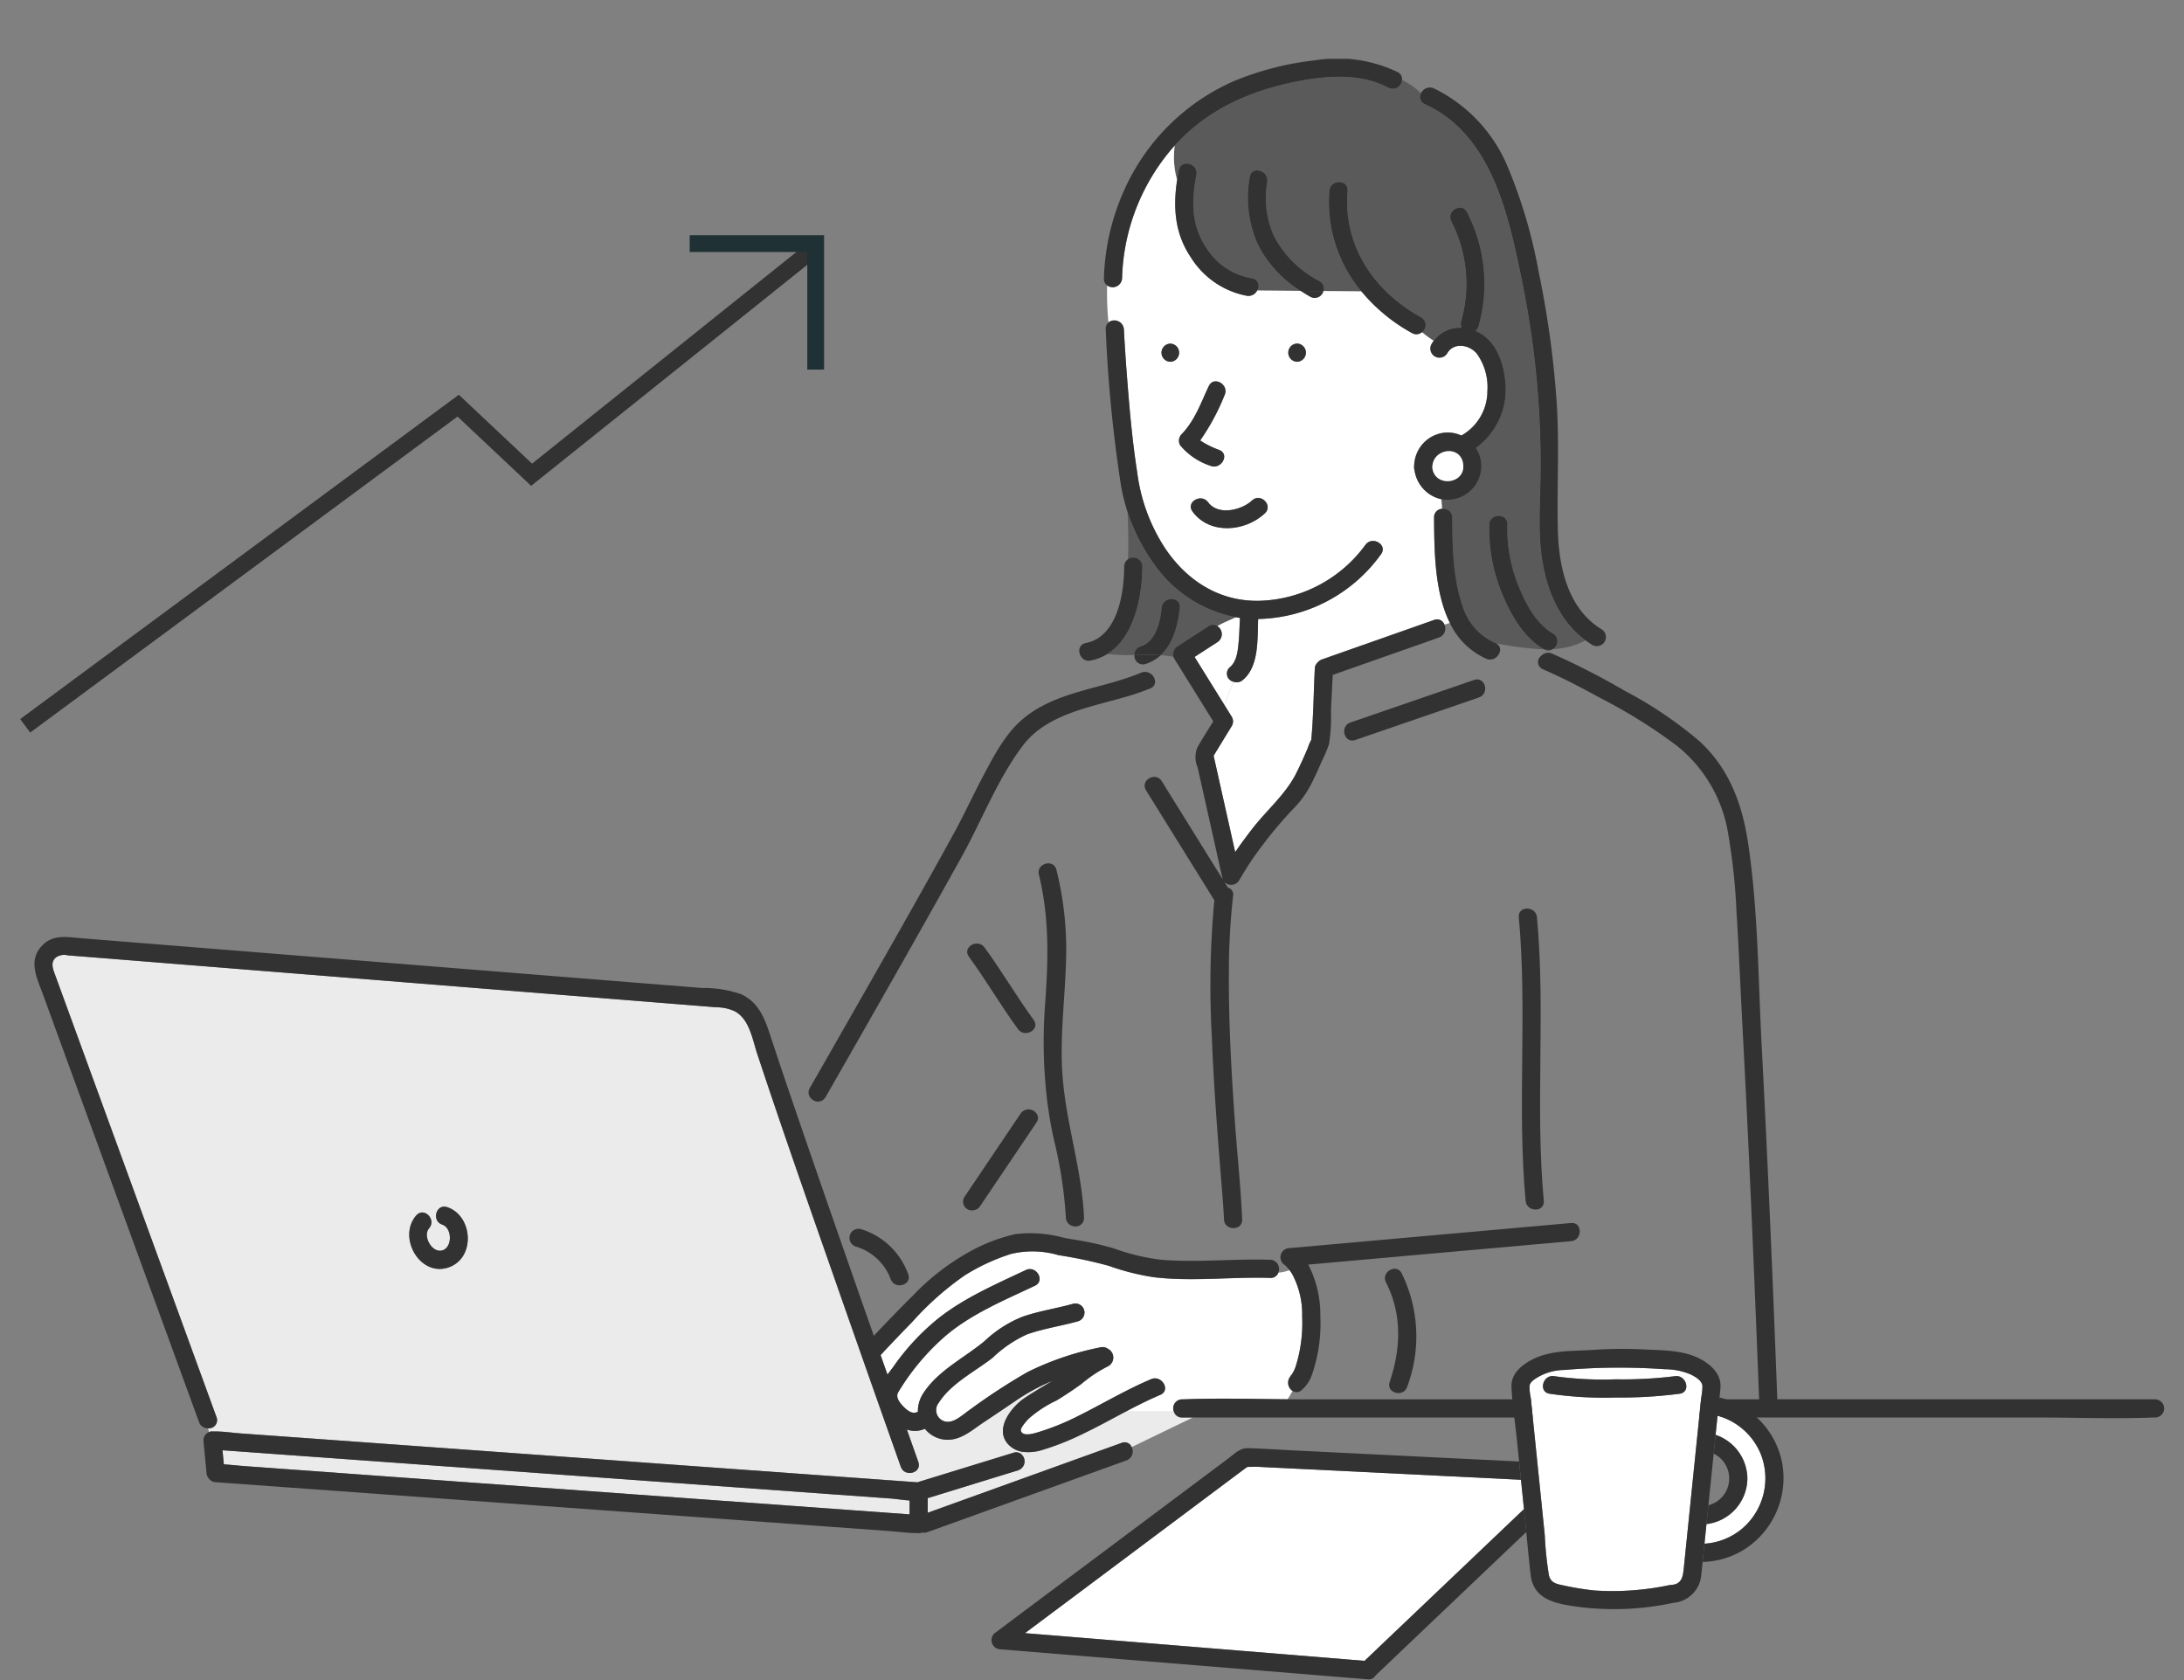 <svg xmlns="http://www.w3.org/2000/svg" xmlns:xlink="http://www.w3.org/1999/xlink" width="260" height="200" viewBox="0 0 260 200">
  <rect x="0" y="0" width="260" height="200" fill="#808080" stroke="none"/>
  <defs>
    <clipPath id="clip-path">
      <rect id="Rectangle_18325" data-name="Rectangle 18325" width="260" height="200" transform="translate(-9342 -6338)" fill="none" stroke="#707070" stroke-width="1"/>
    </clipPath>
    <clipPath id="clip-path-2">
      <rect id="Rectangle_18314" data-name="Rectangle 18314" width="253.524" height="192.915" fill="none"/>
    </clipPath>
  </defs>
  <g id="Mask_Group_158" data-name="Mask Group 158" transform="translate(9342 6338)" clip-path="url(#clip-path)">
    <g id="Group_7144" data-name="Group 7144" transform="translate(-9610.895 -7488)">
      <g id="Group_7116" data-name="Group 7116" transform="translate(273 1157)">
        <g id="Group_7115" data-name="Group 7115" clip-path="url(#clip-path-2)">
          <path id="Path_13503" data-name="Path 13503" d="M657.82,290.29l3.678-2.38a.927.927,0,0,1,1.057-.023c.7-.415,1.471-.7,2.206-1.057a15.452,15.452,0,0,1-9.789-6.4,20.773,20.773,0,0,1-3.1-6.131c.068,1.875.128,3.763.045,5.64a1.088,1.088,0,0,1,1.708.868c-.01,3.514-.957,8.383-4.152,10.388a21.815,21.815,0,0,0,3.207.135,1.041,1.041,0,0,1,.75-1.022c1.814-.582,2.33-2.949,2.5-4.61.137-1.375,2.3-1.384,2.163,0-.2,2.041-.789,4.279-2.286,5.654a13.418,13.418,0,0,1,1.52.178,1.131,1.131,0,0,1,.495-1.241" transform="translate(-521.74 -220.351)" fill="#5a5a5a"/>
          <path id="Path_13504" data-name="Path 13504" d="M715.241,12.184c-3.155-1.685-7.011-1.467-10.423-.836-5.765,1.065-11.015,3.316-15,7.713a9.864,9.864,0,0,0,.274,4.1q.088-.581.2-1.166c.269-1.367,2.353-.785,2.086.575-.609,3.1-.629,5.99,1.2,8.7a7.958,7.958,0,0,0,5.4,3.6.918.918,0,0,1,.622,1.465l5.213.043a13.9,13.9,0,0,1-5.166-5.645,13.712,13.712,0,0,1-.918-7.928c.2-1.374,2.289-.787,2.086.575a11.146,11.146,0,0,0,.817,6.506,12.7,12.7,0,0,0,5.392,5.309.981.981,0,0,1,.472,1.2l4.539.037a16.573,16.573,0,0,1-3.826-11.99c.112-1.38,2.276-1.388,2.163,0-.534,6.58,3.137,11.961,8.767,15.075a1.048,1.048,0,0,1,.089,1.769,11.88,11.88,0,0,0,1.4,1.024,3.878,3.878,0,0,1,3.34-1.553,1,1,0,0,1-.077-.783A16.279,16.279,0,0,0,722.734,28.1c-.637-1.237,1.231-2.33,1.868-1.092a18.555,18.555,0,0,1,1.387,13.55,1.028,1.028,0,0,1-.386.573,4.875,4.875,0,0,1,.661.335c1.939,1.189,2.751,3.7,2.913,5.858a8.566,8.566,0,0,1-3.518,7.74,3.908,3.908,0,0,1,.656,1.97,4.053,4.053,0,0,1-3.8,4.206,3.949,3.949,0,0,1-.958-.065q.036.575.091,1.141a1.046,1.046,0,0,1,1.192,1.041c.03,3.526.079,7.262,1.26,10.629a6.99,6.99,0,0,0,3.873,4.3c.032.014.062.03.091.045a40.909,40.909,0,0,0,4.98.677c-.02-.064-.044-.124-.063-.19.019.066.043.126.063.19q.361.019.719.024l-.022-.011c-2.255-1.307-3.725-3.736-4.731-6.067a20.139,20.139,0,0,1-1.769-8.762c.059-1.389,2.223-1.392,2.163,0a18,18,0,0,0,1.467,7.651c.829,1.985,2.04,4.2,3.961,5.31a1.079,1.079,0,0,1-.02,1.859,8.876,8.876,0,0,0,3.894-1.04c-3.651-2.7-5.1-7.292-5.4-11.716-.168-2.515-.015-5.035.027-7.552q.066-3.935-.158-7.867a108.964,108.964,0,0,0-2.051-15.724c-1.6-7.8-3.57-17.324-11.564-20.983a.894.894,0,0,1-.441-1.291,8.688,8.688,0,0,0-2.26-1.584,1.119,1.119,0,0,1-1.626.928" transform="translate(-554.065 -8.742)" fill="#5a5a5a"/>
          <path id="Path_13505" data-name="Path 13505" d="M651.283,74.349c.113,2.2.268,4.4.444,6.593.278,3.481.6,6.969,1.139,10.419a21.412,21.412,0,0,0,3.3,9.02c2.616,3.919,6.537,6.422,11.333,6.287a16.186,16.186,0,0,0,12.531-6.648c.8-1.124,2.679-.043,1.868,1.092a18.456,18.456,0,0,1-14.636,7.723c-.092,2.44.114,5.674-1.841,7.273a1.1,1.1,0,0,1-1.1.193c-.366.923-.733,1.85-1.059,2.787l.866,1.393a1.077,1.077,0,0,1,0,1.092l-2.163,3.54,2.569,11.476c.654-.965,1.354-1.9,2.063-2.815,1.719-2.216,3.934-4.052,5.2-6.569.5-.992.952-2.009,1.386-3.031a5.98,5.98,0,0,1,.361-.871c.019-.03.034-.051.047-.068.261-2.81.28-5.663.421-8.481a1.047,1.047,0,0,1,.372-.777,1.1,1.1,0,0,1,.486-.328l13.349-4.7a.921.921,0,0,1,1.224.561c.214-.072.432-.141.655-.2-1.856-3.718-1.858-8.737-1.89-12.555a1,1,0,0,1,.971-1.041q-.055-.566-.09-1.141a4.129,4.129,0,0,1-3.194-3.4,1.157,1.157,0,0,1-.054-.333,1.085,1.085,0,0,1,.009-.342,4.045,4.045,0,0,1,3.786-3.864,3.942,3.942,0,0,1,1.827.356,6.084,6.084,0,0,0,3.1-5.293,6.838,6.838,0,0,0-1.251-4.445c-.9-1.092-2.762-1.4-3.533-.05a1.083,1.083,0,0,1-1.868-1.092,4.09,4.09,0,0,1,.26-.4,11.9,11.9,0,0,1-1.4-1.024,1.013,1.013,0,0,1-1.181.1,20.69,20.69,0,0,1-6.013-4.954l-4.539-.037a1.067,1.067,0,0,1-1.564.664q-.569-.325-1.119-.686l-5.214-.043a1.167,1.167,0,0,1-1.2.621,10.063,10.063,0,0,1-6.7-4.6c-1.922-2.845-2.11-5.966-1.619-9.2a9.866,9.866,0,0,1-.274-4.1c-.047.052-.094.1-.141.154a24.757,24.757,0,0,0-6.137,15.668,1.118,1.118,0,0,1-1.776.84,36.673,36.673,0,0,0,.155,4.406,1.137,1.137,0,0,1,1.83.811m20.627,1.707a1.082,1.082,0,0,1,0,2.163,1.082,1.082,0,0,1,0-2.163m-5.365,18.678c1.015-.952,2.548.575,1.53,1.53-2.353,2.207-6.57,2.579-8.622-.219-.825-1.125,1.053-2.2,1.868-1.092,1.191,1.625,3.991.938,5.224-.219M661.4,81.107c.594-1.26,2.459-.16,1.868,1.092a26.884,26.884,0,0,1-2.9,5.388,10.757,10.757,0,0,0,2.291,1.137c1.28.54.176,2.4-1.092,1.868a7.858,7.858,0,0,1-3.583-2.437,1.1,1.1,0,0,1,.169-1.311c1.572-1.616,2.3-3.735,3.242-5.737m-4.584-5.051a1.082,1.082,0,0,1,0,2.163,1.082,1.082,0,0,1,0-2.163" transform="translate(-521.597 -42.15)" fill="#fff"/>
          <path id="Path_13506" data-name="Path 13506" d="M704.943,340.96l-2.745,1.776,3.565,5.736c.325-.937.693-1.864,1.059-2.787a.992.992,0,0,1-.433-1.722c.838-.686.956-1.98,1.051-2.992.09-.958.1-1.92.159-2.88-.163-.022-.323-.052-.484-.08-.734.355-1.5.643-2.206,1.057a1.128,1.128,0,0,1,.034,1.891" transform="translate(-564.092 -271.532)" fill="#fff"/>
          <path id="Path_13507" data-name="Path 13507" d="M561.575,735.472a17.2,17.2,0,0,0,.769-5.938,10.163,10.163,0,0,0-1.163-5.015,4.65,4.65,0,0,0-.344-.506,4.828,4.828,0,0,1-1.322.3.945.945,0,0,1-.97.632c-4.6-.146-9.265.461-13.844-.08a28.622,28.622,0,0,1-5.39-1.363,53.7,53.7,0,0,0-5.986-1.269,10.95,10.95,0,0,0-5.645-.139,24.279,24.279,0,0,0-5.468,2.527,35.308,35.308,0,0,0-6.3,5.586q-1.9,1.939-3.749,3.927.408,1.161.817,2.321c.254-.345.513-.671.727-.97a28.019,28.019,0,0,1,5.25-5.658c3.125-2.492,6.9-4.117,10.488-5.816,1.253-.593,2.349,1.273,1.092,1.868-3.658,1.732-7.616,3.364-10.717,6.029a27.89,27.89,0,0,0-5.554,6.64c-.358.586.159,1.265.7,1.8.511.5,1.084.86,1.636.522a3.917,3.917,0,0,1,.719-2.307c1.753-2.623,4.838-4.117,7.21-6.091a14.318,14.318,0,0,1,4.479-2.887c1.98-.7,4.079-1,6.1-1.568a1.083,1.083,0,0,1,.575,2.086c-2.017.572-4.117.864-6.1,1.568a14.632,14.632,0,0,0-4.083,2.777c-2.089,1.633-4.987,3.073-6.425,5.376a1.387,1.387,0,0,0,.565,2.15c1.1.475,2.291-.767,3.16-1.347a72.623,72.623,0,0,1,6.84-4.465,34.467,34.467,0,0,1,8.71-2.953,1.063,1.063,0,0,1,.855.167,1.174,1.174,0,0,1-.063,2.135,16,16,0,0,0-3.078,2.056c-.953.693-1.935,1.343-2.94,1.958a14.191,14.191,0,0,0-3.352,2.19c-.2.219-.989,1.06-.913,1.407.166.764,1.531.348,1.986.215a29.255,29.255,0,0,0,4.729-1.9c2.947-1.458,5.758-3.156,8.793-4.438,1.269-.536,2.37,1.328,1.092,1.868-1.409.6-2.769,1.284-4.117,1.995h5.724a1.068,1.068,0,0,1,.984-1.464c.063,0,.127,0,.191,0,4.1-.158,8.241-.038,12.354-.007.216-.317.411-.651.6-.99a1.181,1.181,0,0,1-.054-1.923c-.4.29.035-.129-.048-.005a4.426,4.426,0,0,0,.483-.988" transform="translate(-411.43 -579.812)" fill="#fff"/>
          <path id="Path_13508" data-name="Path 13508" d="M569.979,818.8h-5.724c-1.816.957-3.611,1.954-5.472,2.827a31.207,31.207,0,0,1-4.449,1.737,5.552,5.552,0,0,1-2.29.233l-.346.183a1.121,1.121,0,0,1-.243,2L540.679,829.1v1.742L543,830l20.762-7.479a.907.907,0,0,1,1.2.5l7.3-3.53h-1.29a.985.985,0,0,1-.984-.7" transform="translate(-434.34 -657.758)" fill="#ebebeb"/>
          <path id="Path_13509" data-name="Path 13509" d="M126.632,595.189c1.086-.729,2.215-1.379,3.332-2.051a24.1,24.1,0,0,0-4.315,2.326c-1.3.888-2.6,1.761-3.912,2.633-1.18.787-2.338,1.823-3.781,2.029a3.478,3.478,0,0,1-3.192-1.278,2.892,2.892,0,0,1-2.149.093q.682,1.928,1.364,3.857c.467,1.317-1.624,1.878-2.086.575l-.411-1.16q-3.8-10.731-7.559-21.476c-3.088-8.828-6.188-17.655-9.126-26.534-.577-1.745-.916-4.1-2.667-5.053a5.274,5.274,0,0,0-2.191-.475l-4.754-.381-20.579-1.649-26.053-2.088L17.77,542.893l-5.042-.4a1.735,1.735,0,0,0-1.38.223c-.725.583-.4,1.376-.143,2.074L17.16,561.1l8.776,24.043,4.5,12.338a.972.972,0,0,1-1,1.311l.091.445a.88.88,0,0,1,.419-.081c.047,0,.1.011.142.01,1.078-.022,2.2.159,3.272.236l6.973.5,20.974,1.515,24.248,1.751,20.125,1.453,8.213.593a1.245,1.245,0,0,1,.153-.06L125.3,601.7a.968.968,0,0,1,.818.082l.346-.183a2.911,2.911,0,0,1-1.779-.9c-1.681-1.8.35-4.439,1.946-5.51M58.2,579.587c-3.485,1.369-6.287-3.51-3.994-6.135.918-1.051,2.442.485,1.53,1.53-.857.981.5,3.224,1.773,2.553,1.023-.541.913-2.619-.2-2.986-1.318-.435-.75-2.524.575-2.086,3.029,1,3.407,5.91.314,7.125" transform="translate(-8.761 -435.763)" fill="#ebebeb"/>
          <path id="Path_13510" data-name="Path 13510" d="M195.6,848.2c-.782-.046-1.594-.187-2.333-.24l-6.972-.5-20.974-1.515-24.248-1.751-20.125-1.453-7.14-.516.159,1.674c.818.05,1.641.151,2.451.21l6.858.5,20.878,1.514,24.263,1.76,19.957,1.448,7.226.524Z" transform="translate(-91.424 -676.577)" fill="#ebebeb"/>
          <path id="Path_13511" data-name="Path 13511" d="M610.637,512.192c-.365-5.053.442-10.037.447-15.081a39.329,39.329,0,0,0-1.166-9.371c-.33-1.352-2.417-.779-2.086.575,1.245,5.1,1.124,10.063.749,15.251a59.43,59.43,0,0,0,.215,11.5l.015-.025-.015.025a48.791,48.791,0,0,0,.847,4.9,52.044,52.044,0,0,1,1.4,9.171,1.044,1.044,0,0,0,.757.985v0a1.017,1.017,0,0,0,1.406-.985c-.266-5.754-2.151-11.21-2.565-16.94" transform="translate(-488.257 -391.193)" fill="#323232"/>
          <path id="Path_13512" data-name="Path 13512" d="M788.749,704.633l-29.375,2.619-4.158.371a1.091,1.091,0,0,0-.546,2.016c.016.01.032.023.049.034.053.051.115.11.136.134.141.152.263.292.377.439.1-.041.207-.084.308-.135-.1.051-.2.094-.308.135a4.627,4.627,0,0,1,.344.506,10.165,10.165,0,0,1,1.163,5.015,17.2,17.2,0,0,1-.769,5.938,4.429,4.429,0,0,1-.483.988c.083-.123-.354.3.048.005a1.181,1.181,0,0,0,.054,1.923c.2-.366.395-.737.6-1.1-.205.359-.4.731-.6,1.1a.869.869,0,0,0,1.038-.055,4.2,4.2,0,0,0,1.315-1.979,18.479,18.479,0,0,0,.96-6.82,13.02,13.02,0,0,0-1.433-6.182l27.121-2.418,4.158-.371c1.376-.123,1.389-2.287,0-2.163" transform="translate(-605.825 -566.044)" fill="#323232"/>
          <path id="Path_13513" data-name="Path 13513" d="M507.1,372.274c.907-.076,1.814-.152,2.7-.283a1.214,1.214,0,0,0-1.626-.828c-4.663,1.97-10.3,2.19-14.247,5.651-1.94,1.7-3.247,4.178-4.441,6.422-1.249,2.348-2.355,4.769-3.634,7.1-4.352,7.933-8.852,15.787-13.336,23.646q-1.889,3.312-3.785,6.62a1.012,1.012,0,0,0,.25,1.339l1.22-1.852-1.22,1.852a1.038,1.038,0,0,0,1.618-.247q4.788-8.351,9.533-16.727,3.361-5.933,6.678-11.89c2.409-4.349,4.244-9.191,7.238-13.18,3.474-4.629,10.244-4.765,15.217-6.866a.836.836,0,0,0,.534-1.04c-.889.131-1.8.208-2.7.283" transform="translate(-376.427 -298.087)" fill="#323232"/>
          <path id="Path_13514" data-name="Path 13514" d="M806.248,448.377h-45c-.529-14.034-1.122-28.068-1.861-42.093-.424-8.044-.421-16.244-1.632-24.222-.694-4.574-2.262-8.78-5.724-11.976a47.668,47.668,0,0,0-8.928-6.037,85.939,85.939,0,0,0-8.672-4.442,1.157,1.157,0,0,0-1.339.31,6.126,6.126,0,0,0,2.2,2.424,6.126,6.126,0,0,1-2.2-2.424.921.921,0,0,0,.247,1.558c2.327.994,4.581,2.185,6.8,3.4a62.9,62.9,0,0,1,9.129,5.687,16.83,16.83,0,0,1,6.149,10.6,73.1,73.1,0,0,1,.972,9.149c.283,4.527.467,9.061.707,13.591q.733,13.82,1.308,27.647.358,8.416.68,16.833H704.616q-.839,0-1.68-.007a4.344,4.344,0,0,1-2.265,1.807,4.344,4.344,0,0,0,2.265-1.807c-4.114-.031-8.25-.15-12.354.007-.063,0-.127,0-.191,0a1.068,1.068,0,0,0-.984,1.464h0a.985.985,0,0,0,.984.7h1.29l3.081-1.491-3.081,1.491H792.023c4.666,0,9.371.179,14.034,0,.064,0,.127,0,.191,0a1.082,1.082,0,0,0,0-2.163" transform="translate(-553.769 -288.803)" fill="#323232"/>
          <path id="Path_13515" data-name="Path 13515" d="M210.849,833.561l1.887-.913a.907.907,0,0,0-1.2-.5l-20.762,7.479-2.316.834v-1.741l10.776-3.316a1.121,1.121,0,0,0,.243-2l-1.552.822,1.552-.822a.968.968,0,0,0-.818-.082l-11.25,3.461a1.244,1.244,0,0,0-.153.06l-8.213-.593-20.125-1.453L134.67,833.04,113.7,831.525l-6.973-.5c-1.074-.078-2.194-.258-3.272-.236-.047,0-.1-.007-.142-.01a.88.88,0,0,0-.419.081l.875,4.287-.875-4.287a1.078,1.078,0,0,0-.663,1l.37,3.884a1.107,1.107,0,0,0,.264.634,1.065,1.065,0,0,0,.818.448l8.308.6,19.957,1.447,24.263,1.76,20.878,1.514,6.858.5c1.087.079,2.2.235,3.29.239.047,0,.1.007.143.01a.876.876,0,0,0,.439-.086.985.985,0,0,0,.6-.039l20.762-7.479,2.937-1.058a1.142,1.142,0,0,0,.625-1.584Zm-24.554,7.091-7.226-.524-19.957-1.447-24.263-1.76-20.878-1.514-6.858-.5c-.809-.059-1.633-.16-2.451-.21l-.159-1.674,7.14.516,20.125,1.453,24.248,1.751,20.974,1.515,6.972.5c.738.053,1.55.195,2.333.24Z" transform="translate(-82.119 -667.38)" fill="#323232"/>
          <path id="Path_13516" data-name="Path 13516" d="M227.669,695.789c-2.293,2.626.508,7.5,3.993,6.135,3.093-1.215,2.716-6.125-.314-7.125-1.325-.437-1.893,1.651-.575,2.086,1.111.367,1.222,2.446.2,2.986-1.27.671-2.63-1.571-1.773-2.553.912-1.044-.612-2.581-1.53-1.53" transform="translate(-182.222 -558.101)" fill="#323232"/>
          <path id="Path_13517" data-name="Path 13517" d="M572.46,544.609c-2.052-2.809-3.8-5.823-5.853-8.632-.813-1.113-2.691-.035-1.868,1.092,2.052,2.809,3.8,5.823,5.852,8.632.813,1.113,2.691.035,1.868-1.092" transform="translate(-453.505 -430.188)" fill="#323232"/>
          <path id="Path_13518" data-name="Path 13518" d="M820.051,746.411A17.061,17.061,0,0,0,819.4,732.9c-.636-1.239-2.5-.146-1.868,1.092,1.936,3.773,1.772,7.9.436,11.842-.448,1.321,1.64,1.888,2.086.575" transform="translate(-656.636 -588.319)" fill="#323232"/>
          <path id="Path_13519" data-name="Path 13519" d="M147.116,569.99c-4.28-.136-8.583.341-12.855.015a25.144,25.144,0,0,1-5.8-1.381,37.551,37.551,0,0,0-4.918-1.069v0c-.355-.064-.711-.129-1.068-.2a15.064,15.064,0,0,0-5.694-.419,20.54,20.54,0,0,0-5.722,2.243,28.121,28.121,0,0,0-6.486,5.078l-1.555,2.2,1.555-2.2q-.285.281-.569.565-2.073,2.077-4.079,4.221-.236-.672-.473-1.344-4.279-12.185-8.481-24.4l-1.008,1.53,1.008-1.53q-.687-2.01-1.373-4.021-.909-2.684-1.8-5.375c-.719-2.193-1.333-4.383-3.593-5.491a13.15,13.15,0,0,0-4.661-.769L61.87,536.228l-26.114-2.093-23.4-1.875L5.409,531.7c-1.646-.132-3.238-.46-4.542.933-1.657,1.771-.549,3.877.136,5.751l2.991,8.2,8.866,24.29,6.4,17.538.332.909a1.1,1.1,0,0,0,1.088.735l-.353-1.73.353,1.73a.972.972,0,0,0,1-1.31l-4.5-12.338L8.4,552.364,2.445,536.048c-.255-.7-.582-1.491.143-2.074a1.735,1.735,0,0,1,1.38-.223l5.042.4,20.785,1.666,26.053,2.088,20.579,1.649,4.754.381a5.274,5.274,0,0,1,2.191.475c1.75.948,2.089,3.308,2.667,5.053,2.938,8.879,6.038,17.706,9.126,26.534q3.759,10.745,7.559,21.476l.411,1.16c.462,1.3,2.553.742,2.086-.575q-.684-1.928-1.364-3.857A2.893,2.893,0,0,0,106,590.11a3.478,3.478,0,0,0,3.192,1.278c1.443-.206,2.6-1.242,3.781-2.028,1.308-.872,2.614-1.745,3.912-2.634A24.1,24.1,0,0,1,121.2,584.4c-1.117.672-2.246,1.322-3.332,2.051-1.6,1.071-3.627,3.708-1.947,5.51a2.913,2.913,0,0,0,1.779.9l2.586-1.369L117.7,592.86a5.552,5.552,0,0,0,2.29-.233,31.2,31.2,0,0,0,4.449-1.737c1.861-.873,3.656-1.87,5.472-2.827h0c1.349-.711,2.708-1.4,4.117-1.995,1.278-.54.177-2.4-1.092-1.868-3.035,1.282-5.846,2.98-8.793,4.438a29.251,29.251,0,0,1-4.729,1.9c-.456.133-1.82.549-1.986-.215-.076-.347.716-1.188.913-1.407a14.185,14.185,0,0,1,3.353-2.19c1-.615,1.987-1.265,2.94-1.958a15.988,15.988,0,0,1,3.078-2.056,1.174,1.174,0,0,0,.063-2.136,1.062,1.062,0,0,0-.855-.167,34.465,34.465,0,0,0-8.71,2.953,72.651,72.651,0,0,0-6.84,4.466c-.869.579-2.055,1.822-3.16,1.347a1.387,1.387,0,0,1-.565-2.15c1.439-2.3,4.337-3.742,6.425-5.376a14.634,14.634,0,0,1,4.082-2.777c1.98-.7,4.079-1,6.1-1.568a1.083,1.083,0,0,0-.575-2.086c-2.017.572-4.116.865-6.1,1.568a14.312,14.312,0,0,0-4.479,2.887c-2.372,1.973-5.458,3.467-7.21,6.091a3.917,3.917,0,0,0-.72,2.307c-.552.338-1.126-.025-1.636-.522-.545-.53-1.062-1.21-.7-1.8a27.883,27.883,0,0,1,5.554-6.64c3.1-2.664,7.058-4.3,10.716-6.029,1.258-.6.161-2.461-1.092-1.868-3.59,1.7-7.363,3.323-10.488,5.816a28.023,28.023,0,0,0-5.25,5.658c-.214.3-.473.625-.728.97l-.817-2.321q1.847-1.989,3.749-3.927a35.307,35.307,0,0,1,6.3-5.586,24.276,24.276,0,0,1,5.468-2.527,10.949,10.949,0,0,1,5.646.139,53.666,53.666,0,0,1,5.986,1.269,28.64,28.64,0,0,0,5.39,1.363c4.579.54,9.246-.066,13.844.08a.945.945,0,0,0,.97-.632c-.867.08-1.782,0-2.7,0,.915,0,1.829.078,2.7,0a1.1,1.1,0,0,0-.97-1.531" transform="translate(-0.001 -427.025)" fill="#323232"/>
          <path id="Path_13520" data-name="Path 13520" d="M568.125,640.963l2.671-4.421a1.149,1.149,0,0,0-1.992-.213L562.1,646.28a1.042,1.042,0,0,0,1.042,1.58l1.425-2.017-1.425,2.017a1.056,1.056,0,0,0,.826-.488l6.707-9.952a.919.919,0,0,0,.124-.879Z" transform="translate(-451.396 -510.784)" fill="#323232"/>
          <path id="Path_13521" data-name="Path 13521" d="M500.26,713.474a8.651,8.651,0,0,0-5.67-5.388,1.083,1.083,0,0,0-.575,2.086,6.367,6.367,0,0,1,4.159,3.877c.476,1.3,2.567.736,2.086-.575" transform="translate(-396.245 -568.781)" fill="#323232"/>
          <path id="Path_13522" data-name="Path 13522" d="M679.3,185.137a16.186,16.186,0,0,1-12.531,6.648c-4.8.135-8.718-2.368-11.333-6.287a21.411,21.411,0,0,1-3.3-9.02c-.543-3.451-.861-6.939-1.139-10.419-.175-2.2-.331-4.394-.444-6.593a1.137,1.137,0,0,0-1.83-.811,9.072,9.072,0,0,0,1.307,3.857,9.072,9.072,0,0,1-1.307-3.857.934.934,0,0,0-.333.811,165.547,165.547,0,0,0,1.695,17.806,22.356,22.356,0,0,0,4.015,10.074,15.452,15.452,0,0,0,9.789,6.4,5.816,5.816,0,0,0,1.934-1.378,5.816,5.816,0,0,1-1.934,1.378c.161.028.321.058.484.08-.055.96-.069,1.922-.159,2.88-.095,1.011-.213,2.306-1.051,2.992a.992.992,0,0,0,.433,1.722c.167-.421.334-.842.5-1.263-.162.421-.329.842-.5,1.263a1.1,1.1,0,0,0,1.1-.193c1.955-1.6,1.749-4.833,1.841-7.273a18.457,18.457,0,0,0,14.636-7.723c.811-1.135-1.065-2.216-1.868-1.092" transform="translate(-520.859 -127.266)" fill="#323232"/>
          <path id="Path_13523" data-name="Path 13523" d="M681.626,2.144a5.176,5.176,0,0,1,1.188.37.936.936,0,0,0-.534-.94,16.527,16.527,0,0,0-9.786-1.4,35.474,35.474,0,0,0-9.74,2.5,25.547,25.547,0,0,0-13.01,12.952,27.427,27.427,0,0,0-2.419,10.513.955.955,0,0,0,.387.84c0-.639-.014-1.275-.053-1.9.039.63.05,1.266.053,1.9a1.117,1.117,0,0,0,1.776-.84,24.757,24.757,0,0,1,6.137-15.668c.046-.052.094-.1.141-.154.031-.2.068-.4.114-.6-.046.2-.083.4-.114.6,3.983-4.4,9.233-6.648,15-7.713,3.412-.63,7.268-.848,10.423.836a1.118,1.118,0,0,0,1.626-.928,5.176,5.176,0,0,0-1.188-.37" transform="translate(-520.012 0.001)" fill="#323232"/>
          <path id="Path_13524" data-name="Path 13524" d="M639.915,303.12a1.082,1.082,0,0,0-2.164,0c-.009,3.186-.792,8.344-4.566,9.093-1.365.271-.787,2.356.575,2.086a5.886,5.886,0,0,0,2-.791,10.734,10.734,0,0,1-1.6-.335,10.734,10.734,0,0,0,1.6.335c3.194-2.005,4.141-6.874,4.152-10.388" transform="translate(-508.026 -242.664)" fill="#323232"/>
          <path id="Path_13525" data-name="Path 13525" d="M668.9,333.686c1.5-1.376,2.083-3.613,2.286-5.654.138-1.384-2.027-1.375-2.163,0-.165,1.661-.681,4.028-2.5,4.61a1.042,1.042,0,0,0-.75,1.022c1.041-.013,2.082-.044,3.123.022" transform="translate(-534.837 -262.685)" fill="#323232"/>
          <path id="Path_13526" data-name="Path 13526" d="M665.78,360.818a1.017,1.017,0,0,0,1.326,1.064,4.788,4.788,0,0,0,1.8-1.042c-1.041-.065-2.082-.035-3.123-.022" transform="translate(-534.837 -289.839)" fill="#323232"/>
          <path id="Path_13527" data-name="Path 13527" d="M860.3,81.87c-4.054-2.453-5.126-7.435-5.236-11.839-.126-5.089.2-10.146-.144-15.237a113.322,113.322,0,0,0-2.136-15.464,59.58,59.58,0,0,0-3.713-12.586,18.126,18.126,0,0,0-8.761-9.284,1.159,1.159,0,0,0-1.533.577c.648.587,1.27,1.207,1.96,1.724-.69-.517-1.312-1.138-1.96-1.724a.9.9,0,0,0,.441,1.291c7.994,3.658,9.966,13.187,11.564,20.983a108.941,108.941,0,0,1,2.052,15.724q.222,3.929.157,7.867c-.042,2.516-.195,5.037-.027,7.552.295,4.423,1.747,9.015,5.4,11.716a6.737,6.737,0,0,0,.981-.669,6.737,6.737,0,0,1-.981.669c.27.2.551.39.846.568A1.083,1.083,0,0,0,860.3,81.87" transform="translate(-673.711 -13.939)" fill="#323232"/>
          <path id="Path_13528" data-name="Path 13528" d="M887.006,292.519c.353,0,.7,0,1.05-.02a1.079,1.079,0,0,0,.02-1.859c-1.922-1.113-3.132-3.325-3.961-5.31a18,18,0,0,1-1.467-7.651c.059-1.392-2.1-1.389-2.163,0a20.144,20.144,0,0,0,1.769,8.762c1.006,2.331,2.476,4.76,4.731,6.067l.022.011" transform="translate(-707.302 -222.228)" fill="#323232"/>
          <path id="Path_13529" data-name="Path 13529" d="M914.755,357.29c-.346.02-.7.025-1.05.02a.982.982,0,0,0,1.05-.02" transform="translate(-734.001 -287.02)" fill="#323232"/>
          <path id="Path_13530" data-name="Path 13530" d="M854.552,288.379c-.77-.138-1.516-.273-2.222-.379.706.106,1.452.241,2.222.379-.029-.016-.059-.031-.091-.046a6.99,6.99,0,0,1-3.873-4.3c-1.181-3.367-1.23-7.1-1.26-10.629a1.046,1.046,0,0,0-1.192-1.041c.127,1.306.3,2.589.3,3.959,0-1.369-.173-2.653-.3-3.959a1,1,0,0,0-.971,1.041c.032,3.819.034,8.838,1.89,12.555a3.715,3.715,0,0,1,.9-.118,3.715,3.715,0,0,0-.9.118,8.674,8.674,0,0,0,4.315,4.246c1.23.542,2.308-1.214,1.183-1.823" transform="translate(-680.547 -218.79)" fill="#323232"/>
          <path id="Path_13531" data-name="Path 13531" d="M845.954,110.943c-.162-2.156-.974-4.668-2.913-5.858a4.9,4.9,0,0,0-.661-.335,1.029,1.029,0,0,0,.386-.573,18.555,18.555,0,0,0-1.387-13.55c-.637-1.238-2.5-.145-1.868,1.092a16.276,16.276,0,0,1,1.169,11.883,1,1,0,0,0,.077.783,3.878,3.878,0,0,0-3.34,1.553,6.427,6.427,0,0,0,1.963.806,6.427,6.427,0,0,1-1.963-.806,4.041,4.041,0,0,0-.26.4,1.082,1.082,0,0,0,1.868,1.092c.771-1.352,2.638-1.041,3.533.05a6.836,6.836,0,0,1,1.251,4.445,6.084,6.084,0,0,1-3.1,5.293,3.945,3.945,0,0,0-1.827-.356,4.045,4.045,0,0,0-3.786,3.864,1.094,1.094,0,0,0-.009.342,1.153,1.153,0,0,0,.054.333,4.128,4.128,0,0,0,3.194,3.4c-.024-.386-.042-.776-.042-1.175,0,.4.018.788.042,1.175a3.936,3.936,0,0,0,.958.065,4.053,4.053,0,0,0,3.8-4.206,3.909,3.909,0,0,0-.656-1.97,8.567,8.567,0,0,0,3.518-7.741m-8.7,10.121c-.046-2.333,3.408-2.816,3.675-.41.263,2.369-3.389,2.766-3.675.41" transform="translate(-670.842 -72.366)" fill="#323232"/>
          <path id="Path_13532" data-name="Path 13532" d="M846.126,239.449c.285,2.356,3.938,1.959,3.675-.41-.267-2.406-3.721-1.923-3.675.41" transform="translate(-679.713 -190.75)" fill="#fff"/>
          <path id="Path_13533" data-name="Path 13533" d="M760,174.56a1.082,1.082,0,0,0,0-2.163,1.082,1.082,0,0,0,0,2.163" transform="translate(-609.688 -138.491)" fill="#323232"/>
          <path id="Path_13534" data-name="Path 13534" d="M683.256,174.56a1.082,1.082,0,0,0,0-2.163,1.082,1.082,0,0,0,0,2.163" transform="translate(-548.036 -138.491)" fill="#323232"/>
          <path id="Path_13535" data-name="Path 13535" d="M696.293,195.8c-.944,2-1.67,4.121-3.242,5.737a1.1,1.1,0,0,0-.169,1.311,7.856,7.856,0,0,0,3.583,2.437c1.268.535,2.372-1.328,1.092-1.868a10.758,10.758,0,0,1-2.291-1.137,26.88,26.88,0,0,0,2.9-5.388c.591-1.252-1.274-2.352-1.868-1.092" transform="translate(-556.49 -156.845)" fill="#323232"/>
          <path id="Path_13536" data-name="Path 13536" d="M708.715,267.666c1.018-.954-.514-2.482-1.53-1.53-1.233,1.156-4.033,1.844-5.224.219-.815-1.111-2.693-.033-1.868,1.092,2.052,2.8,6.268,2.425,8.622.219" transform="translate(-562.237 -213.552)" fill="#323232"/>
          <path id="Path_13537" data-name="Path 13537" d="M808.22,375.687l-14.729,5.068c-1.309.45-.747,2.541.575,2.086l14.729-5.068c1.309-.45.746-2.541-.575-2.086" transform="translate(-636.833 -301.747)" fill="#323232"/>
          <path id="Path_13538" data-name="Path 13538" d="M705.107,340.273a4.042,4.042,0,0,0,2.56-.335.921.921,0,0,0-1.224-.561l-13.349,4.7a1.1,1.1,0,0,0-.486.328,1.047,1.047,0,0,0-.372.777c-.141,2.819-.16,5.671-.421,8.481-.013.017-.028.038-.047.068a5.97,5.97,0,0,0-.361.871c-.433,1.023-.887,2.039-1.386,3.031-1.266,2.518-3.481,4.353-5.2,6.569-.709.914-1.409,1.85-2.063,2.815l-2.569-11.476,2.163-3.54a1.077,1.077,0,0,0,0-1.092l-.866-1.393a17.967,17.967,0,0,0-1.042,4.6,17.967,17.967,0,0,1,1.042-4.6l-3.566-5.736L680.665,342a1.128,1.128,0,0,0-.034-1.891,5.053,5.053,0,0,0-1.269,1.026,5.053,5.053,0,0,1,1.269-1.026.928.928,0,0,0-1.058.023l-3.678,2.38a1.131,1.131,0,0,0-.495,1.241,10.01,10.01,0,0,1,1.581.411,10.01,10.01,0,0,0-1.581-.411.977.977,0,0,0,.107.239l.986,1.586a8.28,8.28,0,0,0,1.354-.764,8.28,8.28,0,0,1-1.354.764l3.651,5.874c-.637,1.025-1.289,2.044-1.885,3.092a3.038,3.038,0,0,0,.025,2.387l2.269,10.137.685,3.061a.944.944,0,0,0,.046.147l-7.273-11.708c-.733-1.18-2.606-.1-1.868,1.092l7.995,12.87a1.207,1.207,0,0,0,.14.184,109.084,109.084,0,0,0-.3,16.33c.209,5.405.614,10.8,1.045,16.19.146,1.83.315,3.662.4,5.5.06,1.387,2.224,1.394,2.163,0-.171-3.917-.595-7.828-.874-11.738-.418-5.851-.741-11.719-.706-17.587a81.086,81.086,0,0,1,.5-9.184.845.845,0,0,0-.614-.98l-.423-.681a1.117,1.117,0,0,0,1.754-.173,36.5,36.5,0,0,1,2.812-4.231,48.887,48.887,0,0,1,3.64-4.307,11.568,11.568,0,0,0,1.957-2.614c.547-1.032,1.027-2.1,1.489-3.171a13.7,13.7,0,0,0,.809-1.934,21.2,21.2,0,0,0,.227-3.988q.106-2.113.211-4.226l12.656-4.454a1.127,1.127,0,0,0,.649-1.525,4.042,4.042,0,0,1-2.56.335" transform="translate(-539.814 -272.576)" fill="#323232"/>
          <path id="Path_13539" data-name="Path 13539" d="M743.05,80.7a12.7,12.7,0,0,1-5.392-5.309,11.147,11.147,0,0,1-.817-6.506c.2-1.362-1.881-1.949-2.086-.575a13.714,13.714,0,0,0,.919,7.928,13.9,13.9,0,0,0,5.166,5.645l2.683.022a.981.981,0,0,0-.472-1.2" transform="translate(-590.084 -54.242)" fill="#323232"/>
          <path id="Path_13540" data-name="Path 13540" d="M766.513,140.515q.549.36,1.119.686a1.066,1.066,0,0,0,1.564-.664Z" transform="translate(-615.758 -112.879)" fill="#323232"/>
          <path id="Path_13541" data-name="Path 13541" d="M793.178,91.259c.477.408.932.817,1.392,1.2a1.048,1.048,0,0,0-.089-1.769c-5.63-3.114-9.3-8.5-8.767-15.075.113-1.388-2.051-1.38-2.163,0a16.573,16.573,0,0,0,3.826,11.99l2.007.017-2.007-.017a20.69,20.69,0,0,0,6.013,4.954,1.012,1.012,0,0,0,1.181-.1c-.461-.382-.916-.79-1.392-1.2" transform="translate(-629.4 -59.908)" fill="#323232"/>
          <path id="Path_13542" data-name="Path 13542" d="M698.565,78.532l1.647.014a.919.919,0,0,0-.622-1.465,7.957,7.957,0,0,1-5.4-3.6c-1.827-2.705-1.806-5.593-1.2-8.7.267-1.36-1.818-1.942-2.086-.575q-.115.585-.2,1.166a15.224,15.224,0,0,0,1.355,3.3,15.224,15.224,0,0,1-1.355-3.3c-.491,3.231-.3,6.351,1.619,9.2a10.063,10.063,0,0,0,6.7,4.6,1.167,1.167,0,0,0,1.2-.621Z" transform="translate(-554.67 -50.952)" fill="#323232"/>
          <path id="Path_13543" data-name="Path 13543" d="M900.589,515.361c-.127-1.375-2.292-1.388-2.163,0,1.038,11.217-.225,22.545.812,33.762.127,1.375,2.292,1.388,2.163,0-1.038-11.217.225-22.545-.812-33.762" transform="translate(-721.722 -413.17)" fill="#323232"/>
          <path id="Path_13544" data-name="Path 13544" d="M629.955,852.318l-2.929-.144c-.163-.008-.668.043-.993.011-.125.1-.275.182-.387.266l-2.1,1.57L607.63,865.927l-8.1,6.058,2.484.2,23.559,1.924,14.384,1.174,2.692-2.563,16.287-15.506q-.178-1.744-.356-3.488l-8.624-.425-20-.986" transform="translate(-481.619 -684.571)" fill="#fff"/>
          <path id="Path_13545" data-name="Path 13545" d="M642.722,848.2,626.435,863.7l-2.692,2.563-14.384-1.175L585.8,863.168l-2.484-.2,8.1-6.058L607.331,845l2.1-1.569c.112-.084.262-.169.387-.266.326.032.831-.019.993-.011l2.929.144,20,.986,8.624.425q-.111-1.087-.222-2.174l-5.922-.292-20.76-1.023c-1.852-.091-3.709-.225-5.563-.274-.987-.026-1.586.634-2.349,1.205l-14.942,11.178c-4.179,3.126-8.368,6.239-12.537,9.379l-.223.167a1.092,1.092,0,0,0,.546,2.016l14.782,1.207,23.559,1.924,5.406.442a.887.887,0,0,0,.9-.448L643,850.923q-.056-.573-.113-1.147-.081-.789-.161-1.578" transform="translate(-465.403 -675.551)" fill="#323232"/>
          <path id="Path_13546" data-name="Path 13546" d="M1015.953,828.791a5.523,5.523,0,0,1-4.87,5.424l-.238,2.332a7.717,7.717,0,0,0,4.468-1.777,7.878,7.878,0,0,0,2.312-8.682,7.769,7.769,0,0,0-5.224-4.772l-.233,2.277a5.551,5.551,0,0,1,3.785,5.2" transform="translate(-812.036 -659.782)" fill="#fff"/>
          <path id="Path_13547" data-name="Path 13547" d="M1011.737,810.294c-.037.309-.076.617-.107.924q-.064.622-.127,1.243a7.769,7.769,0,0,1,5.224,4.772,7.879,7.879,0,0,1-2.312,8.683,7.721,7.721,0,0,1-4.469,1.777q-.083.814-.166,1.628-.027.271-.053.542a9.773,9.773,0,0,0,4.874-1.429,10.073,10.073,0,0,0,4.583-10.395,9.953,9.953,0,0,0-7.448-7.746" transform="translate(-811.138 -650.929)" fill="#323232"/>
          <path id="Path_13548" data-name="Path 13548" d="M1016.925,838.091a5.551,5.551,0,0,0-3.785-5.2l-.228,2.237a3.289,3.289,0,0,1-.628,6.143l-.229,2.243a5.523,5.523,0,0,0,4.87-5.424" transform="translate(-813.008 -669.082)" fill="#323232"/>
          <path id="Path_13549" data-name="Path 13549" d="M923.566,812.94q.505-4.95,1.011-9.9.374-3.664.749-7.329a6.835,6.835,0,0,0,.142-1.393c-.081-.651-.847-1.067-1.388-1.345a7.982,7.982,0,0,0-3.109-.627,77.393,77.393,0,0,0-11.953.09,6.433,6.433,0,0,0-3.064.815c-.42.246-.978.566-1.068,1.067a5.812,5.812,0,0,0,.142,1.393q.836,8.181,1.671,16.362a42.7,42.7,0,0,0,.486,4.76c.184.839.741,1.049,1.509,1.2a33.306,33.306,0,0,0,3.955.656,32.831,32.831,0,0,0,8.867-.637,1.208,1.208,0,0,1,.131-.018,1.261,1.261,0,0,1,.157-.02c1.216-.071,1.349-1.027,1.443-1.952l.319-3.124m-16.3-17.679c-1.371-.237-.786-2.322.575-2.086a41.7,41.7,0,0,0,7.339.372,50.172,50.172,0,0,0,7.014-.372c1.364-.2,1.947,1.882.575,2.086a54.056,54.056,0,0,1-7.589.45,44.793,44.793,0,0,1-7.914-.45" transform="translate(-726.903 -636.352)" fill="#fff"/>
          <path id="Path_13550" data-name="Path 13550" d="M916.986,804.031l.238-2.332q.115-1.122.229-2.243l.279-2.735.348-3.408.228-2.237q.116-1.139.233-2.277l.127-1.244c.031-.307.07-.615.107-.924.051-.427.1-.855.118-1.281.069-1.549-1.167-2.663-2.447-3.332-2.07-1.081-4.659-1-6.938-1.126a50.645,50.645,0,0,0-5.878.077c-2.357.146-4.845.012-7.012,1.071-1.31.64-2.676,1.72-2.609,3.31.087,2.053.422,4.128.63,6.172l.279,2.727.222,2.174.356,3.488.161,1.578c.039.382.076.764.113,1.147.167,1.718.324,3.438.53,5.151.381,3.165,3.509,3.47,6.109,3.818a33.514,33.514,0,0,0,10.842-.529,3.631,3.631,0,0,0,3.359-3.381c.058-.5.106-1,.155-1.495.018-.181.035-.361.053-.542l.166-1.629m-3.908,4.9a10.308,10.308,0,0,0-.288.039,32.84,32.84,0,0,1-8.867.637,33.347,33.347,0,0,1-3.955-.656c-.767-.153-1.324-.363-1.509-1.2a42.709,42.709,0,0,1-.486-4.76L896.3,786.626a5.793,5.793,0,0,1-.142-1.393c.089-.5.648-.821,1.068-1.067a6.437,6.437,0,0,1,3.064-.815,77.408,77.408,0,0,1,11.953-.09,7.985,7.985,0,0,1,3.109.626c.541.279,1.307.694,1.388,1.346a6.829,6.829,0,0,1-.142,1.393q-.374,3.664-.749,7.329l-1.011,9.9-.319,3.125c-.094.925-.227,1.881-1.443,1.951" transform="translate(-718.177 -627.266)" fill="#323232"/>
          <path id="Path_13551" data-name="Path 13551" d="M928.778,797.3a50.172,50.172,0,0,1-7.014.372,41.708,41.708,0,0,1-7.339-.372c-1.362-.236-1.947,1.849-.575,2.086a44.792,44.792,0,0,0,7.914.45,54.074,54.074,0,0,0,7.589-.45c1.372-.2.789-2.289-.575-2.086" transform="translate(-733.489 -640.471)" fill="#323232"/>
        </g>
      </g>
      <path id="Path_13609" data-name="Path 13609" d="M-4563.511-4776.792l-1.189-1.608,52.216-38.609,8.717,8.2,33.123-26.515,1.25,1.562-34.479,27.6-8.765-8.249Z" transform="translate(4836 6014)" fill="#323232"/>
      <path id="Union_54" data-name="Union 54" d="M4850,6024v-14h-14v-2h16v16Z" transform="translate(-4485 -4830)" fill="#1f3134"/>
    </g>
  </g>
</svg>

